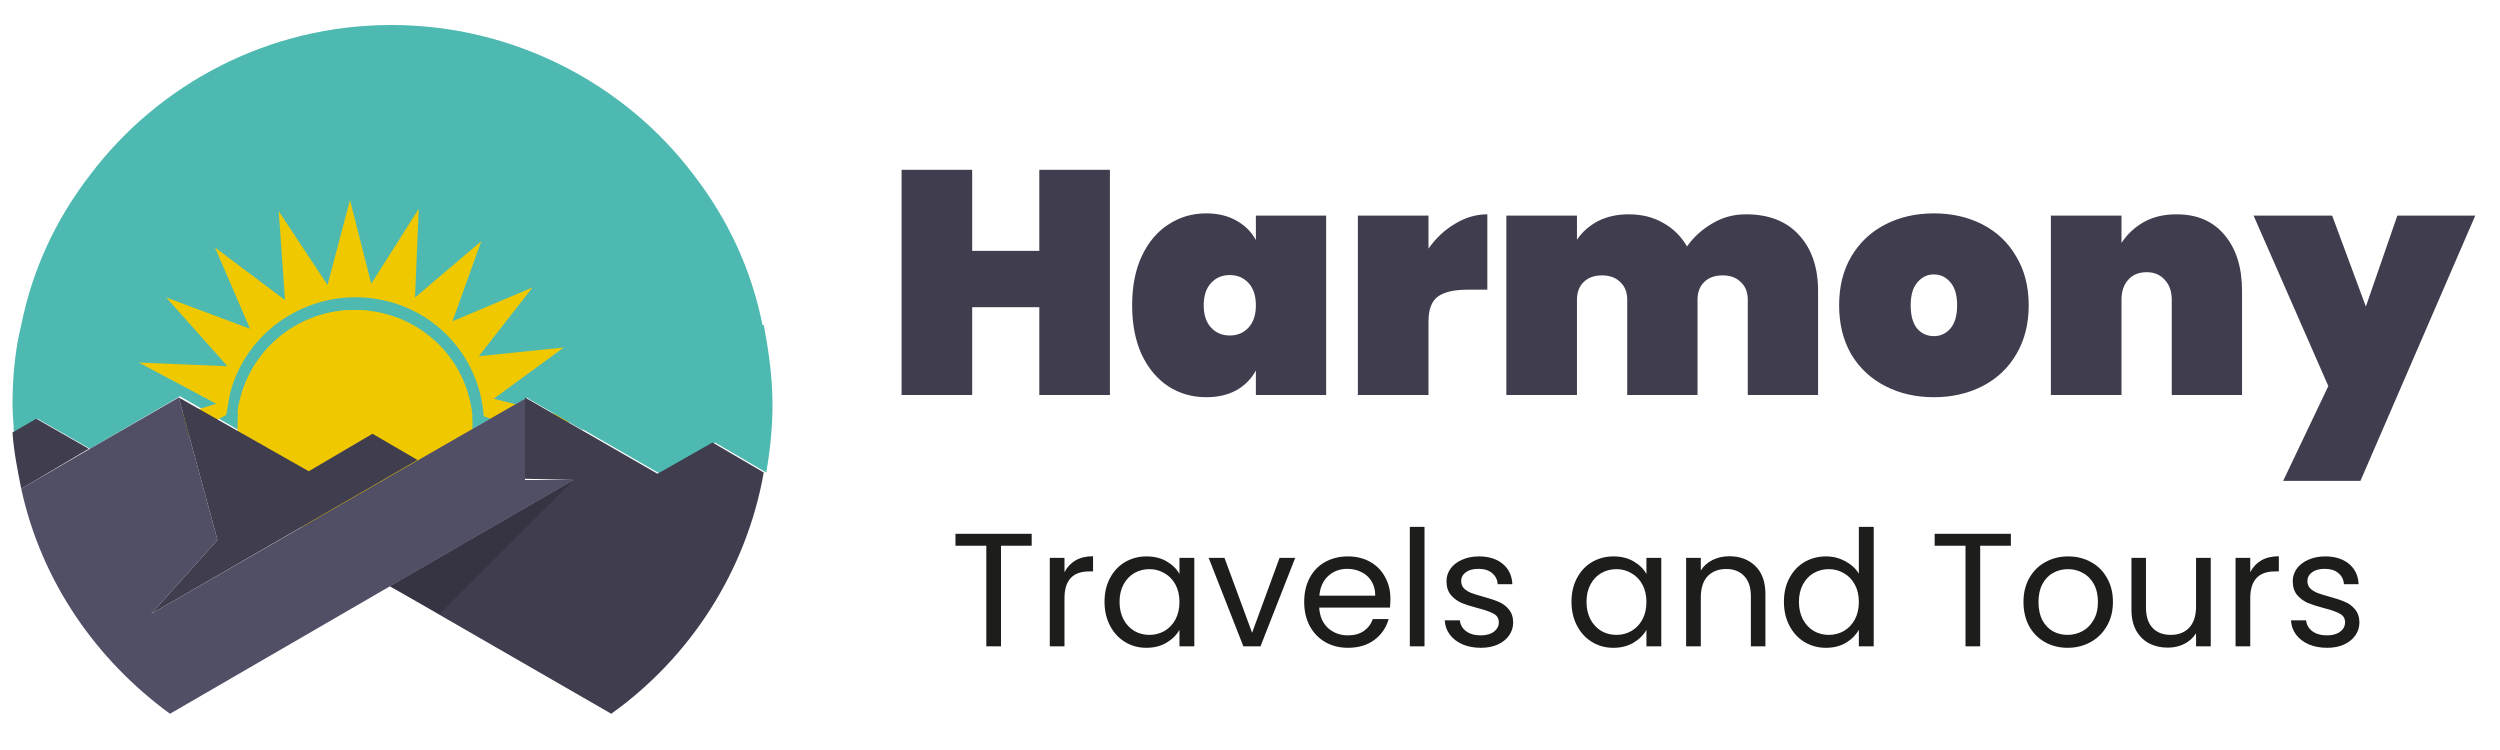 <svg width="200" height="60" viewBox="0 0 200 60" fill="none" xmlns="http://www.w3.org/2000/svg">
<path d="M88.793 13.583V31.599H83.144V24.576H77.775V31.599H72.126V13.583H77.775V20.072H83.144V13.583H88.793ZM90.571 24.423C90.571 22.913 90.826 21.607 91.335 20.504C91.861 19.384 92.573 18.536 93.472 17.959C94.371 17.366 95.38 17.069 96.5 17.069C97.433 17.069 98.239 17.264 98.918 17.654C99.596 18.027 100.114 18.545 100.47 19.206V17.247H106.093V31.599H100.47V29.639C100.114 30.301 99.596 30.827 98.918 31.217C98.239 31.59 97.433 31.777 96.5 31.777C95.38 31.777 94.371 31.488 93.472 30.912C92.573 30.318 91.861 29.47 91.335 28.367C90.826 27.247 90.571 25.933 90.571 24.423ZM100.47 24.423C100.47 23.659 100.275 23.066 99.885 22.642C99.494 22.217 98.994 22.005 98.383 22.005C97.772 22.005 97.272 22.217 96.882 22.642C96.492 23.066 96.297 23.659 96.297 24.423C96.297 25.186 96.492 25.78 96.882 26.204C97.272 26.628 97.772 26.84 98.383 26.84C98.994 26.84 99.494 26.628 99.885 26.204C100.275 25.78 100.47 25.186 100.47 24.423ZM114.279 19.893C114.856 19.062 115.56 18.401 116.391 17.909C117.222 17.4 118.088 17.145 118.987 17.145V23.176H117.384C116.315 23.176 115.526 23.363 115.017 23.736C114.525 24.109 114.279 24.77 114.279 25.721V31.599H108.63V17.247H114.279V19.893ZM139.669 17.145C141.502 17.145 142.918 17.697 143.919 18.799C144.937 19.902 145.446 21.395 145.446 23.278V31.599H139.822V23.99C139.822 23.38 139.635 22.904 139.262 22.565C138.906 22.209 138.423 22.031 137.812 22.031C137.184 22.031 136.692 22.209 136.336 22.565C135.98 22.904 135.802 23.38 135.802 23.99V31.599H130.178V23.99C130.178 23.38 129.991 22.904 129.618 22.565C129.262 22.209 128.778 22.031 128.168 22.031C127.54 22.031 127.048 22.209 126.692 22.565C126.336 22.904 126.157 23.38 126.157 23.99V31.599H120.508V17.247H126.157V19.181C126.565 18.57 127.116 18.078 127.811 17.705C128.524 17.332 129.355 17.145 130.305 17.145C131.34 17.145 132.256 17.374 133.053 17.832C133.851 18.273 134.487 18.901 134.962 19.715C135.488 18.969 136.158 18.358 136.972 17.883C137.786 17.391 138.685 17.145 139.669 17.145ZM154.713 31.777C153.271 31.777 151.973 31.48 150.819 30.886C149.666 30.292 148.758 29.444 148.097 28.341C147.452 27.222 147.13 25.916 147.13 24.423C147.13 22.93 147.452 21.632 148.097 20.529C148.758 19.41 149.666 18.553 150.819 17.959C151.973 17.366 153.271 17.069 154.713 17.069C156.155 17.069 157.452 17.366 158.606 17.959C159.759 18.553 160.658 19.41 161.303 20.529C161.965 21.632 162.296 22.93 162.296 24.423C162.296 25.916 161.965 27.222 161.303 28.341C160.658 29.444 159.759 30.292 158.606 30.886C157.452 31.48 156.155 31.777 154.713 31.777ZM154.713 26.891C155.238 26.891 155.68 26.688 156.036 26.28C156.392 25.856 156.57 25.237 156.57 24.423C156.57 23.608 156.392 22.998 156.036 22.591C155.68 22.166 155.238 21.954 154.713 21.954C154.187 21.954 153.746 22.166 153.389 22.591C153.033 22.998 152.855 23.608 152.855 24.423C152.855 25.237 153.025 25.856 153.364 26.28C153.72 26.688 154.17 26.891 154.713 26.891ZM174.122 17.145C175.767 17.145 177.048 17.697 177.964 18.799C178.897 19.902 179.363 21.395 179.363 23.278V31.599H173.74V23.99C173.74 23.312 173.553 22.777 173.18 22.387C172.824 21.98 172.34 21.776 171.73 21.776C171.102 21.776 170.61 21.98 170.254 22.387C169.897 22.777 169.719 23.312 169.719 23.99V31.599H164.07V17.247H169.719V19.435C170.16 18.757 170.746 18.205 171.475 17.781C172.222 17.357 173.104 17.145 174.122 17.145ZM198.022 17.247L188.836 38.469H182.653L186.266 30.886L180.286 17.247H186.572L189.269 24.525L191.788 17.247H198.022Z" fill="#3F3D4E"/>
<path d="M82.535 42.703V43.659H80.08V51.708H78.905V43.659H76.437V42.703H82.535ZM85.158 45.778C85.364 45.373 85.657 45.059 86.036 44.835C86.424 44.611 86.893 44.499 87.444 44.499V45.713H87.134C85.817 45.713 85.158 46.428 85.158 47.858V51.708H83.982V44.628H85.158V45.778ZM88.362 48.142C88.362 47.419 88.509 46.785 88.802 46.243C89.094 45.692 89.495 45.265 90.003 44.964C90.52 44.663 91.093 44.512 91.721 44.512C92.341 44.512 92.88 44.645 93.336 44.912C93.793 45.179 94.133 45.515 94.357 45.92V44.628H95.545V51.708H94.357V50.39C94.124 50.803 93.775 51.148 93.31 51.423C92.854 51.691 92.32 51.824 91.708 51.824C91.08 51.824 90.511 51.669 90.003 51.359C89.495 51.049 89.094 50.614 88.802 50.054C88.509 49.494 88.362 48.857 88.362 48.142ZM94.357 48.155C94.357 47.621 94.249 47.156 94.034 46.76C93.818 46.364 93.526 46.062 93.155 45.855C92.793 45.64 92.393 45.532 91.954 45.532C91.514 45.532 91.114 45.636 90.752 45.842C90.391 46.049 90.102 46.351 89.887 46.747C89.671 47.143 89.564 47.608 89.564 48.142C89.564 48.685 89.671 49.158 89.887 49.563C90.102 49.959 90.391 50.265 90.752 50.48C91.114 50.687 91.514 50.791 91.954 50.791C92.393 50.791 92.793 50.687 93.155 50.48C93.526 50.265 93.818 49.959 94.034 49.563C94.249 49.158 94.357 48.689 94.357 48.155ZM100.168 50.623L102.364 44.628H103.617L100.839 51.708H99.47L96.692 44.628H97.958L100.168 50.623ZM111.233 47.897C111.233 48.12 111.221 48.357 111.195 48.607H105.536C105.579 49.305 105.816 49.852 106.247 50.248C106.686 50.636 107.216 50.829 107.836 50.829C108.344 50.829 108.766 50.713 109.102 50.48C109.446 50.239 109.687 49.921 109.825 49.524H111.091C110.902 50.205 110.523 50.76 109.954 51.191C109.386 51.613 108.68 51.824 107.836 51.824C107.164 51.824 106.561 51.673 106.027 51.372C105.502 51.07 105.088 50.644 104.787 50.093C104.485 49.533 104.335 48.887 104.335 48.155C104.335 47.423 104.481 46.781 104.774 46.23C105.067 45.679 105.476 45.257 106.001 44.964C106.535 44.663 107.147 44.512 107.836 44.512C108.507 44.512 109.102 44.658 109.619 44.951C110.135 45.244 110.532 45.649 110.807 46.165C111.091 46.674 111.233 47.251 111.233 47.897ZM110.019 47.651C110.019 47.203 109.92 46.82 109.722 46.501C109.524 46.174 109.253 45.929 108.908 45.765C108.572 45.593 108.197 45.507 107.784 45.507C107.19 45.507 106.682 45.696 106.26 46.075C105.846 46.454 105.609 46.979 105.549 47.651H110.019ZM113.961 42.148V51.708H112.785V42.148H113.961ZM118.471 51.824C117.928 51.824 117.442 51.734 117.011 51.553C116.58 51.363 116.24 51.105 115.99 50.778C115.741 50.442 115.603 50.058 115.577 49.628H116.791C116.826 49.981 116.99 50.269 117.282 50.493C117.584 50.717 117.976 50.829 118.458 50.829C118.906 50.829 119.259 50.73 119.517 50.532C119.776 50.334 119.905 50.084 119.905 49.783C119.905 49.473 119.767 49.245 119.492 49.098C119.216 48.943 118.79 48.792 118.213 48.646C117.687 48.508 117.257 48.37 116.921 48.233C116.593 48.086 116.309 47.875 116.068 47.599C115.835 47.315 115.719 46.945 115.719 46.488C115.719 46.127 115.827 45.795 116.042 45.494C116.257 45.192 116.563 44.955 116.959 44.783C117.356 44.602 117.808 44.512 118.316 44.512C119.1 44.512 119.733 44.71 120.215 45.106C120.697 45.502 120.956 46.045 120.99 46.734H119.815C119.789 46.364 119.638 46.066 119.362 45.842C119.095 45.618 118.734 45.507 118.277 45.507C117.855 45.507 117.519 45.597 117.269 45.778C117.02 45.959 116.895 46.196 116.895 46.488C116.895 46.721 116.968 46.915 117.114 47.07C117.269 47.216 117.459 47.337 117.683 47.431C117.915 47.518 118.234 47.617 118.639 47.729C119.147 47.867 119.56 48.004 119.879 48.142C120.198 48.271 120.469 48.469 120.693 48.736C120.926 49.003 121.046 49.352 121.055 49.783C121.055 50.17 120.947 50.519 120.732 50.829C120.516 51.139 120.211 51.385 119.815 51.566C119.427 51.738 118.979 51.824 118.471 51.824ZM125.719 48.142C125.719 47.419 125.866 46.785 126.159 46.243C126.451 45.692 126.852 45.265 127.36 44.964C127.877 44.663 128.45 44.512 129.078 44.512C129.699 44.512 130.237 44.645 130.693 44.912C131.15 45.179 131.49 45.515 131.714 45.92V44.628H132.902V51.708H131.714V50.39C131.481 50.803 131.133 51.148 130.667 51.423C130.211 51.691 129.677 51.824 129.065 51.824C128.437 51.824 127.868 51.669 127.36 51.359C126.852 51.049 126.451 50.614 126.159 50.054C125.866 49.494 125.719 48.857 125.719 48.142ZM131.714 48.155C131.714 47.621 131.606 47.156 131.391 46.76C131.176 46.364 130.883 46.062 130.512 45.855C130.151 45.64 129.75 45.532 129.311 45.532C128.872 45.532 128.471 45.636 128.109 45.842C127.748 46.049 127.459 46.351 127.244 46.747C127.029 47.143 126.921 47.608 126.921 48.142C126.921 48.685 127.029 49.158 127.244 49.563C127.459 49.959 127.748 50.265 128.109 50.48C128.471 50.687 128.872 50.791 129.311 50.791C129.75 50.791 130.151 50.687 130.512 50.48C130.883 50.265 131.176 49.959 131.391 49.563C131.606 49.158 131.714 48.689 131.714 48.155ZM138.339 44.499C139.2 44.499 139.898 44.761 140.432 45.287C140.966 45.804 141.233 46.553 141.233 47.535V51.708H140.07V47.703C140.07 46.997 139.893 46.458 139.54 46.088C139.187 45.709 138.705 45.52 138.093 45.52C137.473 45.52 136.978 45.713 136.607 46.101C136.246 46.488 136.065 47.053 136.065 47.793V51.708H134.889V44.628H136.065V45.636C136.297 45.274 136.612 44.994 137.008 44.796C137.413 44.598 137.856 44.499 138.339 44.499ZM142.714 48.142C142.714 47.419 142.86 46.785 143.153 46.243C143.446 45.692 143.846 45.265 144.354 44.964C144.871 44.663 145.448 44.512 146.086 44.512C146.637 44.512 147.149 44.641 147.623 44.899C148.097 45.149 148.458 45.481 148.708 45.894V42.148H149.897V51.708H148.708V50.377C148.476 50.799 148.131 51.148 147.675 51.423C147.218 51.691 146.684 51.824 146.073 51.824C145.444 51.824 144.871 51.669 144.354 51.359C143.846 51.049 143.446 50.614 143.153 50.054C142.86 49.494 142.714 48.857 142.714 48.142ZM148.708 48.155C148.708 47.621 148.601 47.156 148.385 46.76C148.17 46.364 147.877 46.062 147.507 45.855C147.145 45.64 146.744 45.532 146.305 45.532C145.866 45.532 145.465 45.636 145.104 45.842C144.742 46.049 144.453 46.351 144.238 46.747C144.023 47.143 143.915 47.608 143.915 48.142C143.915 48.685 144.023 49.158 144.238 49.563C144.453 49.959 144.742 50.265 145.104 50.48C145.465 50.687 145.866 50.791 146.305 50.791C146.744 50.791 147.145 50.687 147.507 50.48C147.877 50.265 148.17 49.959 148.385 49.563C148.601 49.158 148.708 48.689 148.708 48.155ZM160.87 42.703V43.659H158.415V51.708H157.24V43.659H154.772V42.703H160.87ZM165.405 51.824C164.742 51.824 164.139 51.673 163.596 51.372C163.062 51.07 162.64 50.644 162.33 50.093C162.029 49.533 161.878 48.887 161.878 48.155C161.878 47.431 162.033 46.794 162.343 46.243C162.662 45.683 163.092 45.257 163.635 44.964C164.178 44.663 164.785 44.512 165.457 44.512C166.128 44.512 166.736 44.663 167.278 44.964C167.821 45.257 168.247 45.679 168.557 46.23C168.876 46.781 169.035 47.423 169.035 48.155C169.035 48.887 168.872 49.533 168.544 50.093C168.226 50.644 167.791 51.07 167.239 51.372C166.688 51.673 166.077 51.824 165.405 51.824ZM165.405 50.791C165.827 50.791 166.223 50.691 166.594 50.493C166.964 50.295 167.261 49.998 167.485 49.602C167.718 49.206 167.834 48.723 167.834 48.155C167.834 47.587 167.722 47.104 167.498 46.708C167.274 46.312 166.981 46.019 166.619 45.83C166.258 45.631 165.866 45.532 165.444 45.532C165.013 45.532 164.617 45.631 164.255 45.83C163.902 46.019 163.618 46.312 163.402 46.708C163.187 47.104 163.08 47.587 163.08 48.155C163.08 48.732 163.183 49.219 163.39 49.615C163.605 50.011 163.889 50.308 164.242 50.506C164.595 50.696 164.983 50.791 165.405 50.791ZM176.86 44.628V51.708H175.684V50.661C175.46 51.023 175.146 51.307 174.741 51.514C174.345 51.712 173.906 51.811 173.423 51.811C172.872 51.811 172.377 51.699 171.938 51.475C171.498 51.243 171.149 50.898 170.891 50.442C170.641 49.985 170.516 49.43 170.516 48.775V44.628H171.679V48.62C171.679 49.318 171.856 49.856 172.209 50.235C172.562 50.605 173.044 50.791 173.656 50.791C174.285 50.791 174.78 50.597 175.141 50.209C175.503 49.822 175.684 49.257 175.684 48.517V44.628H176.86ZM180.02 45.778C180.227 45.373 180.52 45.059 180.899 44.835C181.286 44.611 181.756 44.499 182.307 44.499V45.713H181.997C180.679 45.713 180.02 46.428 180.02 47.858V51.708H178.845V44.628H180.02V45.778ZM186.171 51.824C185.628 51.824 185.141 51.734 184.711 51.553C184.28 51.363 183.94 51.105 183.69 50.778C183.44 50.442 183.302 50.058 183.277 49.628H184.491C184.526 49.981 184.689 50.269 184.982 50.493C185.283 50.717 185.675 50.829 186.158 50.829C186.606 50.829 186.959 50.73 187.217 50.532C187.475 50.334 187.605 50.084 187.605 49.783C187.605 49.473 187.467 49.245 187.191 49.098C186.916 48.943 186.489 48.792 185.912 48.646C185.387 48.508 184.956 48.37 184.62 48.233C184.293 48.086 184.009 47.875 183.768 47.599C183.535 47.315 183.419 46.945 183.419 46.488C183.419 46.127 183.526 45.795 183.742 45.494C183.957 45.192 184.263 44.955 184.659 44.783C185.055 44.602 185.507 44.512 186.016 44.512C186.799 44.512 187.432 44.71 187.915 45.106C188.397 45.502 188.655 46.045 188.69 46.734H187.514C187.488 46.364 187.338 46.066 187.062 45.842C186.795 45.618 186.433 45.507 185.977 45.507C185.555 45.507 185.219 45.597 184.969 45.778C184.719 45.959 184.594 46.196 184.594 46.488C184.594 46.721 184.668 46.915 184.814 47.07C184.969 47.216 185.159 47.337 185.382 47.431C185.615 47.518 185.934 47.617 186.339 47.729C186.847 47.867 187.26 48.004 187.579 48.142C187.897 48.271 188.169 48.469 188.393 48.736C188.625 49.003 188.746 49.352 188.754 49.783C188.754 50.17 188.647 50.519 188.431 50.829C188.216 51.139 187.91 51.385 187.514 51.566C187.127 51.738 186.679 51.824 186.171 51.824Z" fill="#1D1D1B"/>
<path fill-rule="evenodd" clip-rule="evenodd" d="M1.7 26H61.1C61.5 28.1 61.8 30.2 61.8 32.4C61.8 34.2 61.6 36.1 61.3 37.8L57.2 35.4L52.8 37.9L42.2 31.8L33.5 36.8L29.9 34.7L24.8 37.7L14.4 31.7L7.2 35.9L3 33.5L1.1 34.6C1.1 33.9 1 33.2 1 32.4C1 30.2 1.2 28 1.7 26Z" fill="#4EB9B1"/>
<path fill-rule="evenodd" clip-rule="evenodd" d="M7.2 14H55.5C58.2 17.5 60.1 21.5 61 26H1.7C2.6 21.5 4.5 17.5 7.2 14Z" fill="#4EB9B1"/>
<path fill-rule="evenodd" clip-rule="evenodd" d="M55.5 14H7.2C12.7 6.7 21.5 2 31.3 2C41.1 2 50 6.7 55.5 14Z" fill="#4EB9B1"/>
<path d="M28.4 43.2C33.592 43.2 37.8 39.081 37.8 34C37.8 28.919 33.592 24.8 28.4 24.8C23.209 24.8 19 28.919 19 34C19 39.081 23.209 43.2 28.4 43.2Z" fill="#F0C800"/>
<path d="M46.3 33.6L42.2 34.6L38.7 33.3C38.4 29 35.4 25.2 31 24.1C25.5 22.7 19.8 26 18.4 31.5C18.3 32.1 18.2 32.6 18.1 33.2L14.1 35.3L10.5 34.4L17.3 32.3L11.1 29L18.2 29.3L13.3 23.8L20 26.3L17.2 19.8L22.8 24L22.3 16.9L26.2 22.8L28 16L29.7 22.7L33.5 16.7L33.2 23.8L38.5 19.3L36.2 25.7L42.6 23L38.3 28.5L45.1 27.8L39.5 31.9L46.3 33.6Z" fill="#F0C800"/>
<path d="M19 33.1C19 32.7 19.1 32.3 19.2 31.9C20.5 26.8 25.7 23.8 30.7 25.1C34.6 26.1 37.4 29.5 37.8 33.3C29.1 30.9 22.9 31.8 19 33.1Z" fill="#F0C800"/>
<path fill-rule="evenodd" clip-rule="evenodd" d="M7.2 35.9L1.7 39.1C3.3 46.5 7.7 52.8 13.6 57.1L31.2 46.9L45.9 38.4H42V31.9L33.3 36.9L12.1 49.1L17.4 43.2L14.3 31.8L7.2 35.9Z" fill="#504F66"/>
<path fill-rule="evenodd" clip-rule="evenodd" d="M14.3 31.8L17.4 43.2L12.1 49.1L33.4 36.8L29.8 34.7L24.7 37.7L14.3 31.8ZM1.7 39.1C1.4 37.6 1.1 36.1 1 34.6L2.9 33.5L7.1 35.9L1.7 39.1ZM45.9 38.4L31.2 46.9L48.9 57.1C55.2 52.6 59.7 45.7 61.1 37.8L57 35.4L52.6 37.9L42 31.8V38.3L45.9 38.4Z" fill="#3F3D4E"/>
<path fill-rule="evenodd" clip-rule="evenodd" d="M35.2 49.1L45.9 38.4L31.2 46.9L35.2 49.1Z" fill="#363442"/>
<path d="M42.1 31.8L46.6 34.4L47.9 33.1L42.1 31.8Z" fill="#4EB9B1"/>
</svg>
